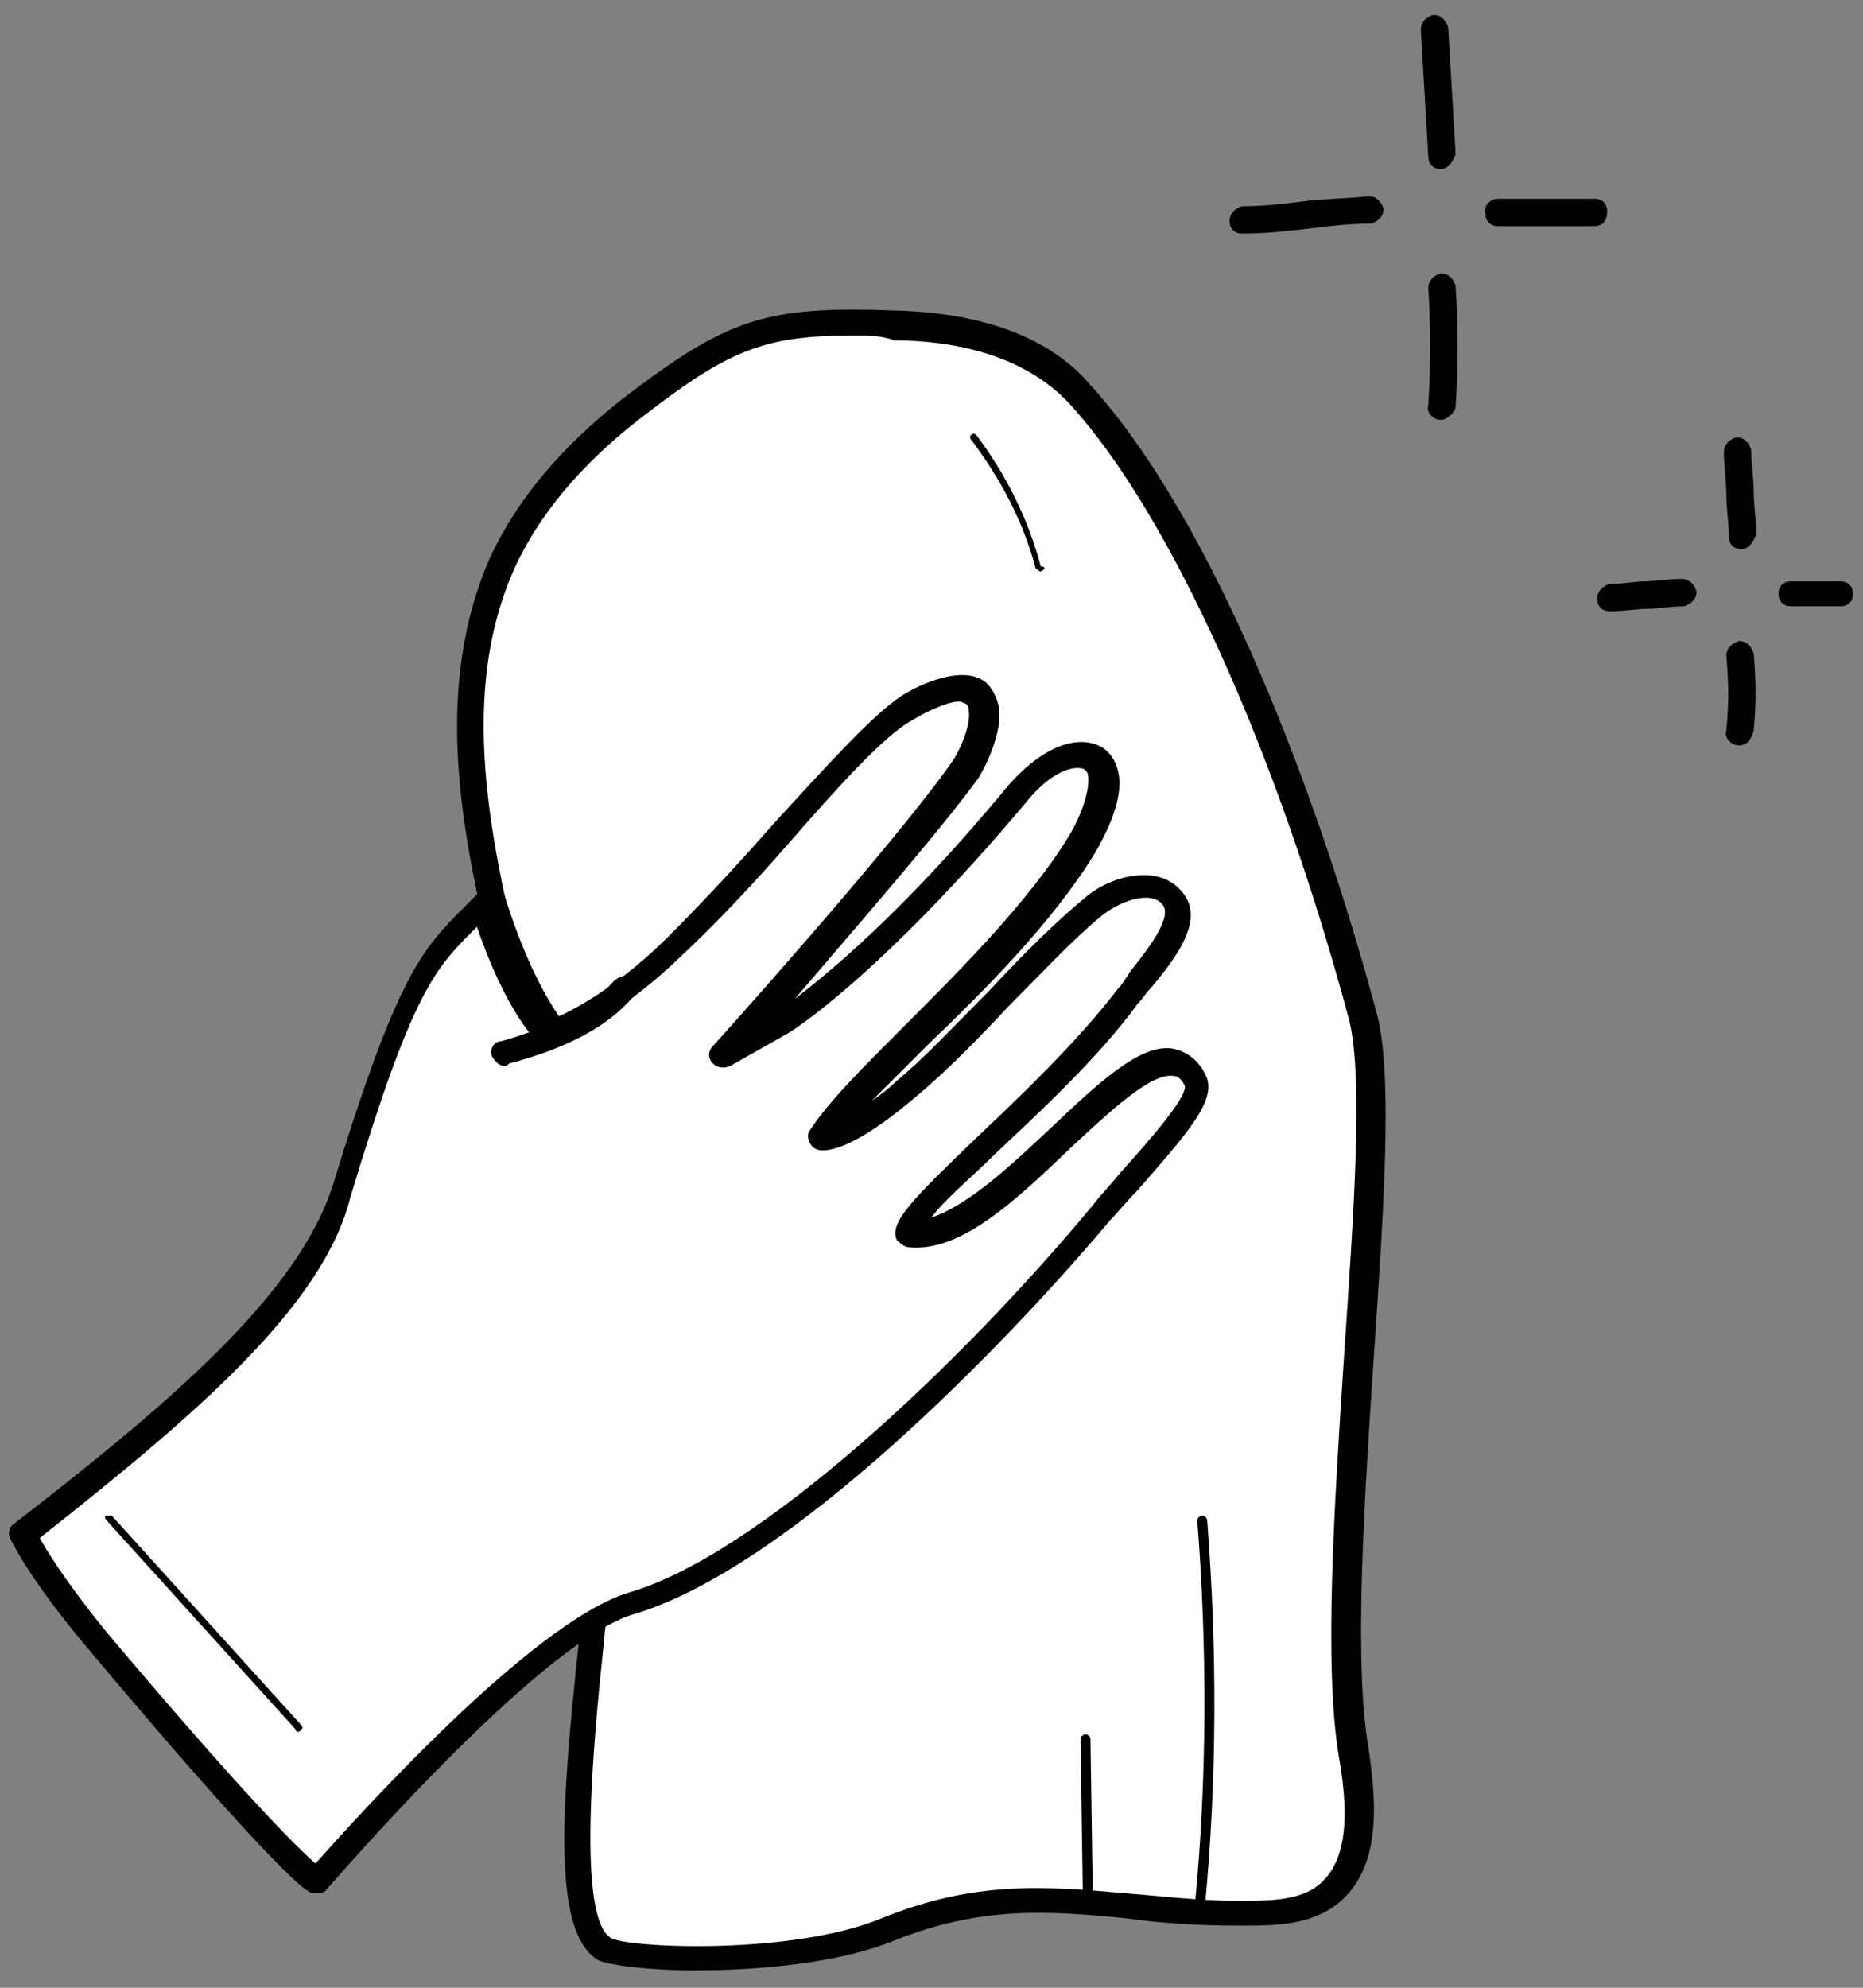 <?xml version="1.0" encoding="utf-8"?>
<!-- Generator: Adobe Illustrator 25.0.1, SVG Export Plug-In . SVG Version: 6.00 Build 0)  -->
<!DOCTYPE svg PUBLIC "-//W3C//DTD SVG 1.1//EN" "http://www.w3.org/Graphics/SVG/1.1/DTD/svg11.dtd">
<svg version="1.1" id="Layer_1" xmlns:x="http://ns.adobe.com/Extensibility/1.0/" xmlns:i="http://ns.adobe.com/AdobeIllustrator/10.0/" xmlns:graph="http://ns.adobe.com/Graphs/1.0/"
	 xmlns="http://www.w3.org/2000/svg" xmlns:xlink="http://www.w3.org/1999/xlink" x="0px" y="0px" viewBox="0 0 75 80"
	 style="enable-background:new 0 0 75 80;" xml:space="preserve">
<rect x="0" y="0" width="75" height="80" fill="#808080" stroke="none"/>
<style type="text/css">
	.st0{fill:#FFFFFF;}
</style>
<g>
	<g>
		<path d="M50,9.4c-0.3,0-0.5-0.2-0.5-0.5c0-0.3,0.2-0.5,0.5-0.6c0.9,0,1.7-0.1,2.5-0.2c0.8-0.1,1.6-0.1,2.6-0.2
			c0.3,0,0.5,0.2,0.6,0.5c0,0.3-0.2,0.5-0.5,0.6c-0.9,0-1.7,0.1-2.5,0.2C51.8,9.3,51,9.4,50,9.4C50,9.4,50,9.4,50,9.4z"/>
	</g>
	<g>
		<path d="M58,6.8c-0.3,0-0.5-0.2-0.5-0.5l-0.3-5.1c0-0.3,0.2-0.5,0.5-0.6c0.3,0,0.5,0.2,0.6,0.5l0.3,5.1C58.5,6.5,58.3,6.8,58,6.8
			C58,6.8,58,6.8,58,6.8z"/>
	</g>
	<g>
		<path d="M64.2,9.1C64.2,9.1,64.2,9.1,64.2,9.1l-3.9,0c-0.3,0-0.5-0.2-0.5-0.5C59.7,8.3,60,8,60.3,8l3.9,0c0.3,0,0.5,0.2,0.5,0.5
			C64.7,8.9,64.5,9.1,64.2,9.1z"/>
	</g>
	<g>
		<path d="M58,16.9C57.9,16.9,57.9,16.9,58,16.9c-0.3,0-0.6-0.3-0.5-0.6c0.1-1.6,0.1-3.2,0-4.7c0-0.3,0.2-0.5,0.5-0.6
			c0.3,0,0.5,0.2,0.6,0.5c0.1,1.6,0.1,3.3,0,4.9C58.5,16.7,58.2,16.9,58,16.9z"/>
	</g>
	<g>
		<path d="M64.8,24.6c-0.3,0-0.5-0.2-0.5-0.5c0-0.3,0.2-0.5,0.5-0.6c0.6,0,1-0.1,1.4-0.1c0.4,0,0.9-0.1,1.5-0.1
			c0.3,0,0.5,0.2,0.6,0.5c0,0.3-0.2,0.5-0.5,0.6c-0.6,0-1,0.1-1.4,0.1C65.9,24.5,65.4,24.6,64.8,24.6C64.8,24.6,64.8,24.6,64.8,24.6
			z"/>
	</g>
	<g>
		<path d="M70.1,22.1c-0.3,0-0.5-0.2-0.5-0.5c0-0.6-0.1-1.1-0.1-1.7c0-0.5-0.1-1.1-0.1-1.7c0-0.3,0.2-0.5,0.5-0.6
			c0.3,0,0.5,0.2,0.6,0.5c0,0.6,0.1,1.1,0.1,1.7c0,0.5,0.1,1.1,0.1,1.7C70.6,21.8,70.4,22.1,70.1,22.1
			C70.1,22.1,70.1,22.1,70.1,22.1z"/>
	</g>
	<g>
		<path d="M72.6,24.4c-0.1,0-0.3,0-0.5,0c-0.3,0-0.5-0.2-0.5-0.5c0-0.3,0.2-0.5,0.5-0.5c0,0,0,0,0,0c0.4,0,0.7,0,1,0
			c0.3,0,0.6,0,1,0c0.3,0,0.5,0.2,0.5,0.5c0,0.3-0.2,0.5-0.5,0.5c0,0,0,0,0,0c-0.4,0-0.7,0-1,0C72.9,24.4,72.8,24.4,72.6,24.4z"/>
	</g>
	<g>
		<path d="M70,30C70,30,70,30,70,30c-0.3,0-0.6-0.3-0.5-0.6c0.1-1.1,0.1-1.8,0-3c0-0.3,0.2-0.5,0.5-0.6c0.3,0,0.5,0.2,0.6,0.5
			c0.1,1.2,0.1,2,0,3.1C70.5,29.8,70.3,30,70,30z"/>
	</g>
	<path class="st0" d="M54.9,40.8c-2.6-9.7-6.8-19.9-11.4-24.9c-1.8-2-4.7-2.7-7.5-2.8c-5.2-0.2-6.6,0.3-10.7,3.5
		c-2.2,1.7-4,3.7-5.2,6.2c-2.8,6.2-0.5,13.4,1.2,20c1.6,6.3,2.5,12.7,2.7,19.2c0.1,2.8-2.2,15.1,0.2,16.5c0.9,0.5,7.6,0.7,11.4-0.8
		c5.2-2.1,8.6-0.7,14.1-0.7c1.2,0,2.4,0,3.4-0.6c1.7-1.2,1.6-3.8,1.2-5.9C53.3,63.5,56.2,45.5,54.9,40.8z"/>
	<path d="M28,79.3c-1.9,0-3.4-0.2-3.9-0.4c-1.9-1.1-1.5-6.2-0.8-12.8c0.2-1.8,0.3-3.4,0.3-4.1c-0.3-6.4-1.2-12.9-2.7-19.1
		c-0.2-0.7-0.3-1.3-0.5-2c-1.6-6.2-3.2-12.6-0.7-18.4c1.1-2.4,2.9-4.5,5.3-6.4c4.3-3.3,5.8-3.8,11.1-3.6c3.5,0.1,6.2,1.1,7.8,3
		c5,5.5,9.2,16.6,11.5,25.2c0.7,2.4,0.3,8.1-0.1,14c-0.4,6-0.8,12.3-0.2,15.7c0.3,2.1,0.6,5-1.5,6.4c-1.1,0.7-2.4,0.7-3.6,0.7
		l-0.1,0c-1.7,0-3.2-0.1-4.6-0.3c-3.1-0.3-5.8-0.5-9.3,0.9C33.8,79,30.6,79.3,28,79.3z M34.4,13.5c-3.7,0-5.1,0.6-8.7,3.4
		c-2.3,1.8-4,3.8-5,6c-2.4,5.4-0.8,11.7,0.7,17.7c0.2,0.7,0.3,1.3,0.5,2c1.6,6.3,2.5,12.8,2.7,19.3c0,0.8-0.1,2.3-0.3,4.3
		C23.9,70,23.2,77.2,24.6,78c0.7,0.4,7.3,0.7,10.9-0.8c3.7-1.5,6.5-1.3,9.8-1c1.4,0.1,2.9,0.3,4.5,0.3l0.1,0c1.1,0,2.2,0,3-0.5
		c1.2-0.8,1.5-2.5,1-5.3c-0.6-3.6-0.2-9.9,0.2-16c0.4-5.9,0.8-11.4,0.2-13.7l0,0c-2.9-10.8-7.2-20.3-11.2-24.7
		c-1.9-2.1-4.9-2.6-7.1-2.6C35.5,13.5,34.9,13.5,34.4,13.5z"/>
	<path class="st0" d="M0.9,61.7c6.4-5,11.6-9.3,13-13.8c2.9-9.6,3.8-9.5,5.9-11.7c1.2,4.1,2.6,5.4,2.6,5.4s2.3-0.9,4.9-3.5
		c3.4-3.3,7.4-8.4,9.3-9.6c0.7-0.4,2.1-1.1,2.7-0.6c0.9,0.6,0,2.6-0.4,3.2c-2.5,3.4-9.7,11.4-9.7,11.4l2.3-1.3c0,0,3.6-2.2,9.5-9.2
		c1.4-1.7,2.6-1.7,3.1-1.4c0.9,0.6,0.1,2.5-0.5,3.5c-2.9,4.7-8.9,9.4-10.4,11.9c0.9,0,2.6-1.3,3.3-2c2.2-1.9,5.4-5.5,7.5-7.3
		c0.9-0.7,2.4-1.3,3.2-0.4c0.9,0.9-0.7,2.5-1.7,4c-3.2,4.2-9.2,8.6-8.8,9.6c4,0.3,9.6-9.7,11.5-6.2c0.5,0.9-2.4,3.7-3.8,5.3
		c-4.9,5.9-13.4,14.1-19,15.7c-4.3,1.2-12.7,11.1-12.7,11.1s-1.4-1-8.8-9.7C2.7,64.6,1.4,62.9,0.9,61.7z"/>
	<path d="M12.7,76.2c-0.1,0-0.2,0-0.3-0.1c-0.1,0-1.6-1.1-8.9-9.8c-1.6-1.9-2.6-3.4-3.1-4.4c-0.1-0.2,0-0.5,0.2-0.6
		c6.2-4.8,11.4-9.2,12.8-13.6c2.6-8.5,3.6-9.5,5.3-11.2c0.2-0.2,0.5-0.5,0.7-0.7c0.1-0.1,0.3-0.2,0.5-0.2c0.2,0,0.3,0.2,0.4,0.4
		c0.9,2.9,1.8,4.3,2.2,4.9c0.7-0.3,2.5-1.3,4.4-3.2c1.3-1.3,2.8-2.9,4.2-4.5c2.2-2.4,4-4.4,5.2-5.2c0.8-0.5,2.4-1.2,3.3-0.6
		c0.3,0.2,0.5,0.6,0.6,1c0.2,1-0.5,2.4-0.8,2.9c-1.6,2.2-5.1,6.2-7.4,8.9c1.3-1,4.4-3.5,8.6-8.6c1.6-1.8,3-2,3.8-1.5
		c0.3,0.2,0.5,0.5,0.6,0.9c0.3,1.1-0.5,2.6-0.9,3.3c-1.7,2.8-4.5,5.6-6.8,7.8c-0.8,0.8-1.5,1.5-2.2,2.2c0.3-0.2,0.7-0.5,1-0.8
		c1.1-0.9,2.4-2.3,3.7-3.6c1.3-1.4,2.7-2.8,3.8-3.7c1.1-1,3-1.4,3.9-0.4c1.1,1.1-0.1,2.7-1.2,4c-0.2,0.2-0.3,0.4-0.5,0.6
		c-1.6,2.2-4,4.4-5.8,6.1c-0.9,0.9-2,1.8-2.5,2.5c1.5-0.5,3.2-2.1,4.8-3.6c1.9-1.8,3.6-3.4,4.9-3.2c0.5,0.1,1,0.4,1.3,1
		c0.6,1-0.7,2.4-2.7,4.7c-0.4,0.4-0.8,0.9-1.1,1.2c-4.2,5-13,14.1-19.3,15.9C21.5,66.3,13.2,76,13.1,76.1
		C13,76.2,12.9,76.2,12.7,76.2z M1.6,61.9c0.5,0.9,1.4,2.2,2.7,3.8c5.4,6.4,7.6,8.6,8.4,9.3c1.7-1.9,8.7-9.7,12.6-10.9
		C30.5,62.6,38.6,55,44,48.5c0.3-0.4,0.7-0.8,1.1-1.3c0.9-1,2.7-3,2.6-3.5c-0.2-0.4-0.4-0.4-0.5-0.4c-0.9-0.1-2.6,1.5-4.1,2.9
		c-2.2,2.1-4.4,4.2-6.5,4c-0.2,0-0.4-0.2-0.5-0.3c-0.3-0.7,0.6-1.6,3.2-4.1c1.8-1.7,4.1-3.9,5.7-6c0.2-0.2,0.3-0.4,0.5-0.7
		c0.8-1,1.7-2.2,1.3-2.7c-0.5-0.6-1.8-0.1-2.5,0.5c-1.1,0.9-2.4,2.3-3.7,3.6c-1.3,1.4-2.7,2.8-3.8,3.7c-0.6,0.5-2.5,2.1-3.7,2.1
		c-0.2,0-0.4-0.1-0.5-0.3c-0.1-0.2-0.1-0.4,0-0.5c0.7-1.1,2.1-2.5,3.8-4.2c2.2-2.2,5-5,6.6-7.6c0.5-0.8,0.9-1.9,0.8-2.5
		c0-0.1-0.1-0.2-0.1-0.2c-0.2-0.2-1.2-0.2-2.4,1.3c-5.8,6.9-9.4,9.2-9.6,9.3l-2.3,1.3c-0.2,0.1-0.5,0.1-0.7-0.1
		c-0.2-0.2-0.2-0.5,0-0.7c0.1-0.1,7.2-8,9.6-11.4c0.3-0.4,0.8-1.5,0.7-2.1c0-0.2-0.1-0.3-0.2-0.3c-0.2-0.2-1.1,0.1-2.1,0.7
		c-1.1,0.6-3,2.7-5,5c-1.4,1.6-2.9,3.2-4.3,4.5c-2.7,2.6-5,3.5-5.1,3.6c-0.2,0.1-0.4,0-0.6-0.1c-0.1-0.1-1.3-1.2-2.5-4.7
		c0,0-0.1,0.1-0.1,0.1c-1.6,1.6-2.5,2.5-5,10.8C13,52.6,7.8,57,1.6,61.9z"/>
	<path d="M20.3,42.9c-0.2,0-0.4-0.2-0.5-0.4c-0.1-0.3,0.1-0.6,0.4-0.6c2.1-0.6,3.6-1.4,4.5-2.4c0.2-0.2,0.5-0.3,0.7-0.1
		c0.2,0.2,0.3,0.5,0.1,0.7c-1,1.2-2.7,2.1-5,2.7C20.4,42.9,20.4,42.9,20.3,42.9z"/>
	<path d="M41.9,23c-0.1,0-0.1-0.1-0.2-0.1c-0.5-1.9-1.4-3.6-2.6-5.2c-0.1-0.1,0-0.2,0-0.2c0.1-0.1,0.2,0,0.2,0
		c1.2,1.6,2.1,3.4,2.6,5.3C42.1,22.8,42.1,22.9,41.9,23C41.9,23,41.9,23,41.9,23z"/>
	<path d="M48.3,76.9C48.3,76.9,48.3,76.9,48.3,76.9c-0.1,0-0.2-0.1-0.2-0.2c0.5-5.1,0.5-10.4,0.1-15.5c0-0.1,0.1-0.2,0.2-0.2
		c0.1,0,0.2,0.1,0.2,0.2c0.4,5.2,0.4,10.4-0.1,15.6C48.5,76.9,48.4,76.9,48.3,76.9z"/>
	<path d="M43.8,77c-0.1,0-0.2-0.1-0.2-0.2L43.5,70c0-0.1,0.1-0.2,0.2-0.2c0.1,0,0.2,0.1,0.2,0.2l0.1,6.8C44,76.9,43.9,77,43.8,77
		C43.8,77,43.8,77,43.8,77z"/>
	<path d="M12,69.7c0,0-0.1,0-0.1-0.1l-7.6-8.4c-0.1-0.1-0.1-0.2,0-0.2C4.3,61,4.4,61,4.5,61l7.6,8.4c0.1,0.1,0.1,0.2,0,0.2
		C12.1,69.7,12,69.7,12,69.7z"/>
</g>
</svg>
